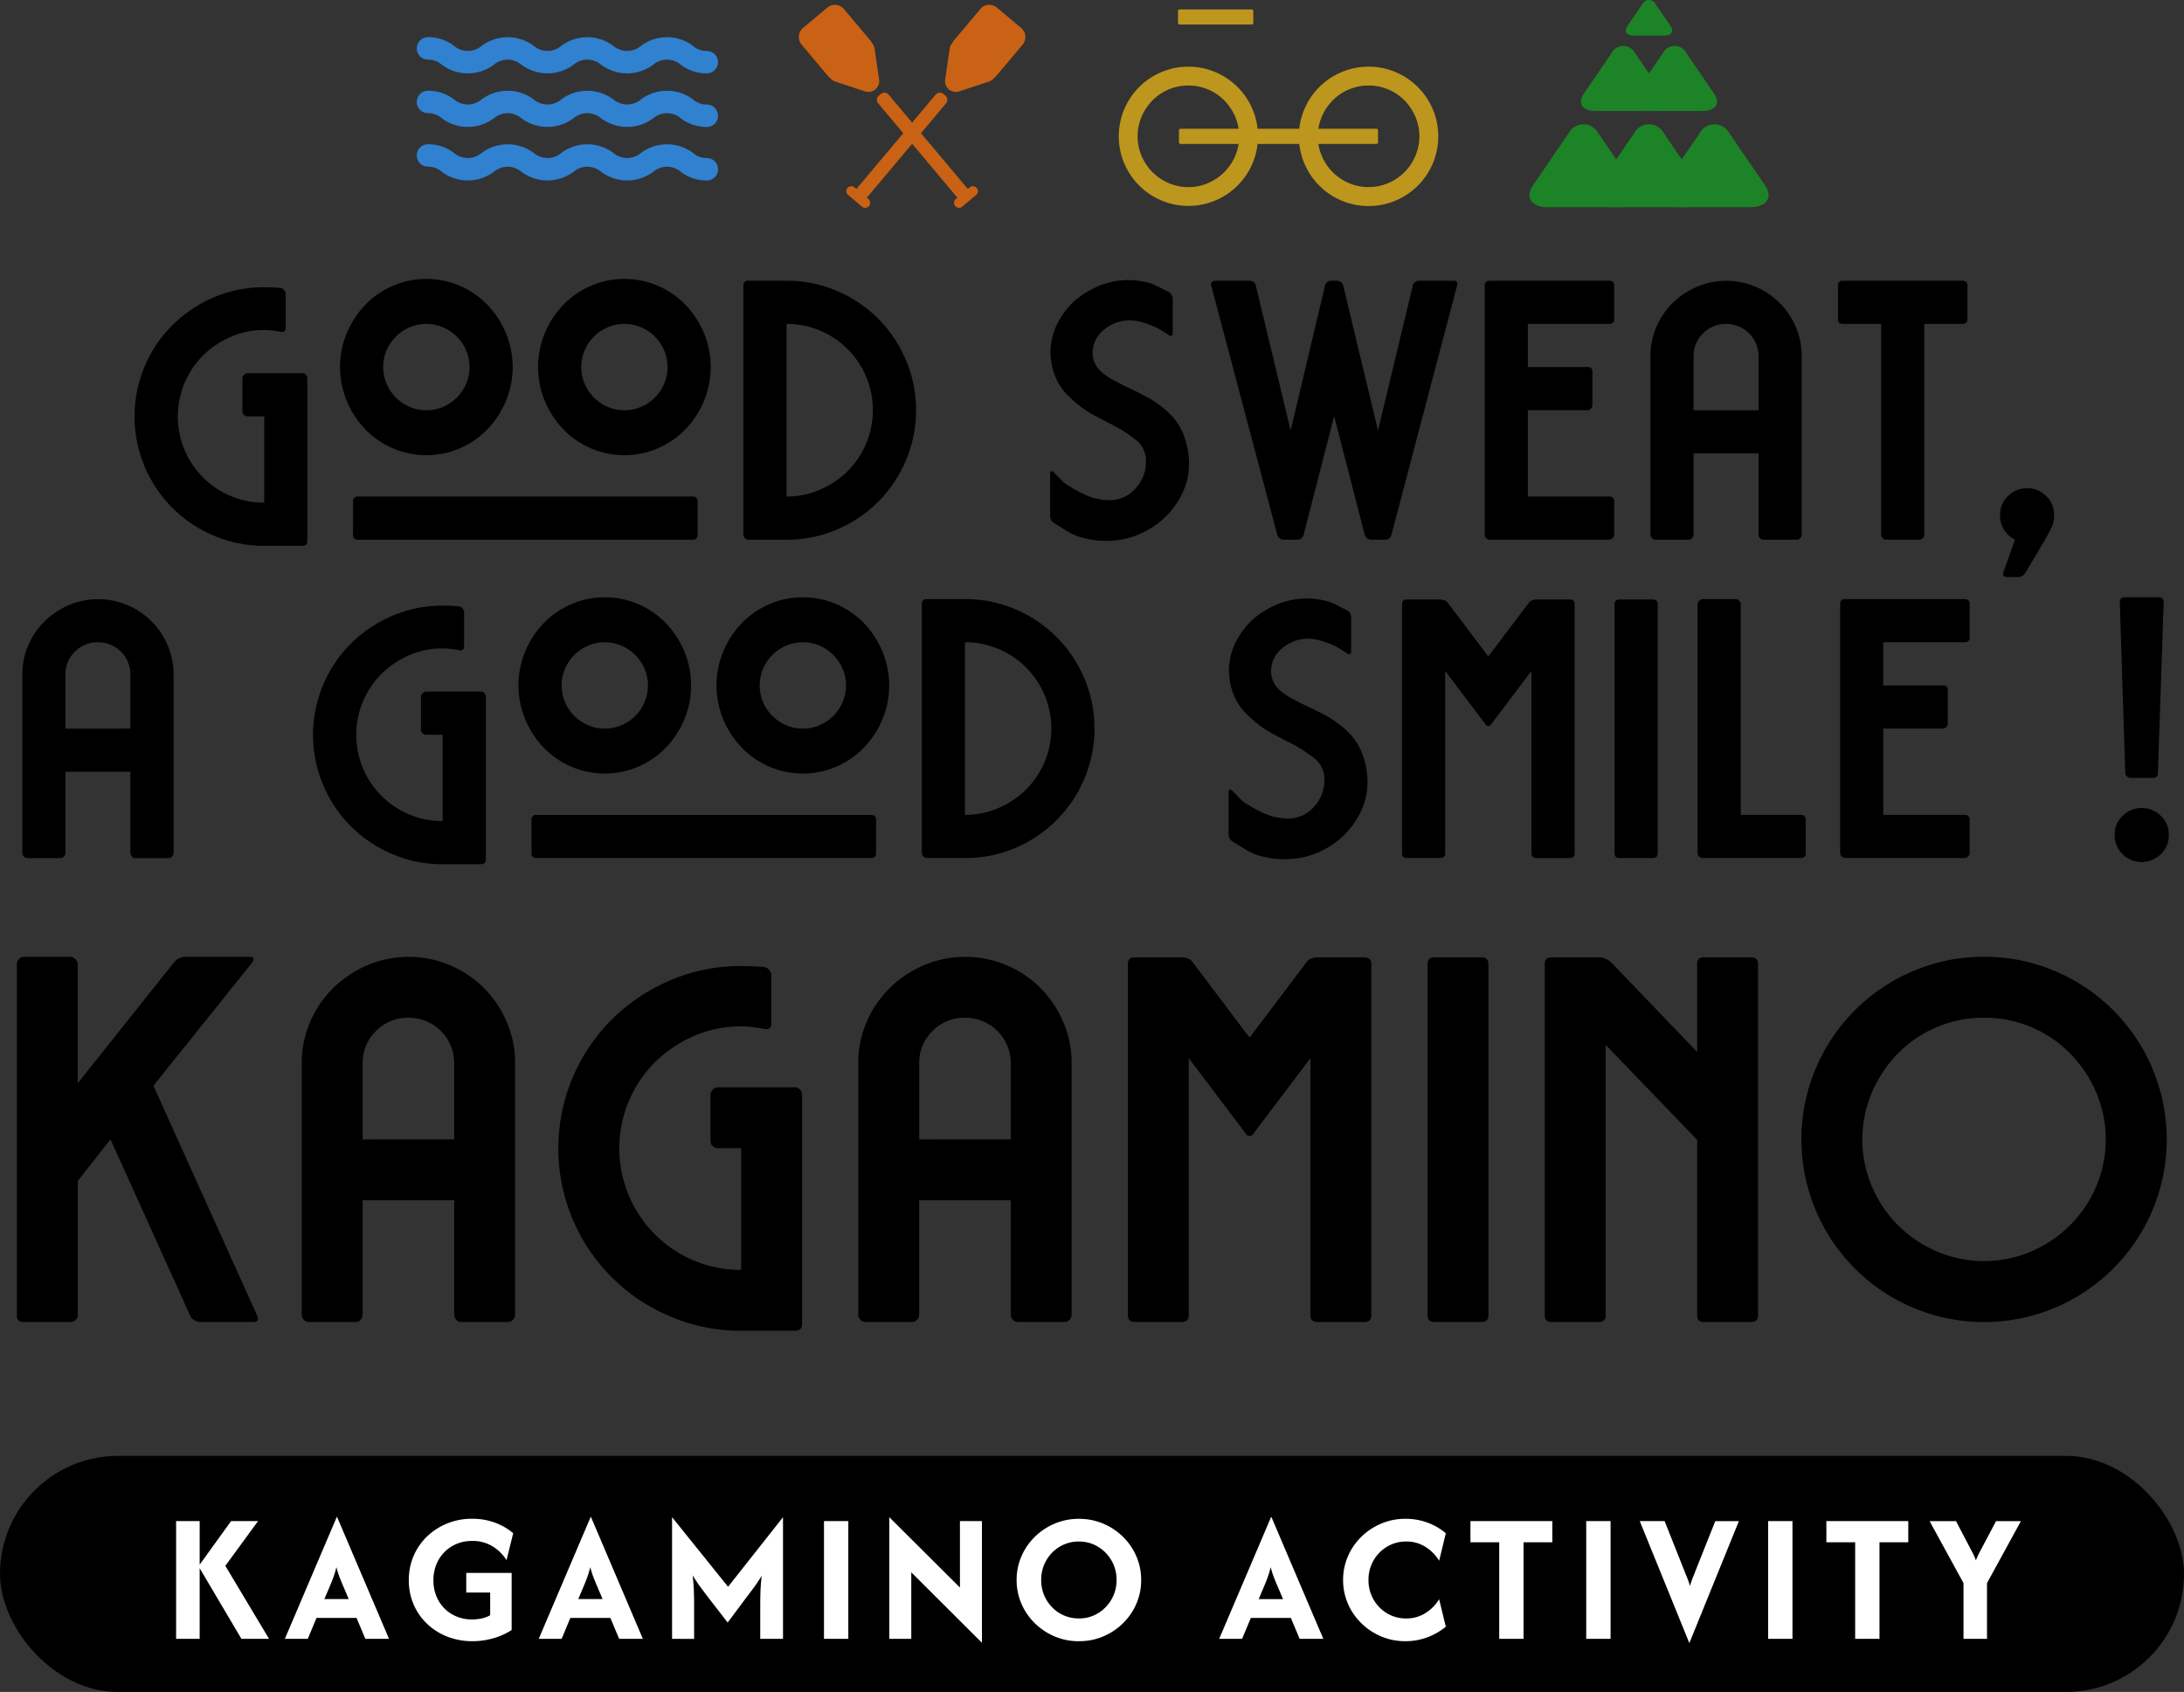 <svg xmlns="http://www.w3.org/2000/svg" width="222" height="172" viewBox="0 0 222 172">
  <rect x="0" y="0" width="222" height="172" fill="#333333" stroke="none"/>
  <g id="グループ_3644" data-name="グループ 3644" transform="translate(-546 -31.998)">
    <g id="グループ_3493" data-name="グループ 3493" transform="translate(546 31.998)">
      <g id="グループ_137" data-name="グループ 137" transform="translate(1.708 0)">
        <g id="グループ_123" data-name="グループ 123" transform="translate(40.656 3.787)">
          <g id="グループ_73" data-name="グループ 73" transform="translate(0.001 10.886)">
            <path id="パス_225" data-name="パス 225" d="M491.781,275.3a4.267,4.267,0,0,1-2.671-.9,2.162,2.162,0,0,0-2.757,0,4.419,4.419,0,0,1-5.341,0,2.162,2.162,0,0,0-2.757,0,4.419,4.419,0,0,1-5.341,0,2.161,2.161,0,0,0-2.756,0,4.418,4.418,0,0,1-5.341,0,2.043,2.043,0,0,0-1.377-.5,1.139,1.139,0,0,1,0-2.279,4.265,4.265,0,0,1,2.671.9,2.161,2.161,0,0,0,2.756,0,4.418,4.418,0,0,1,5.341,0,2.161,2.161,0,0,0,2.756,0,4.42,4.42,0,0,1,5.342,0,2.161,2.161,0,0,0,2.756,0,4.42,4.42,0,0,1,5.341,0,2.042,2.042,0,0,0,1.379.5,1.139,1.139,0,0,1,0,2.279Z" transform="translate(-462.299 -271.627)" fill="#3081d0"/>
          </g>
          <g id="グループ_74" data-name="グループ 74" transform="translate(0 5.444)">
            <path id="パス_226" data-name="パス 226" d="M491.78,236.361a4.268,4.268,0,0,1-2.671-.9,2.163,2.163,0,0,0-2.757,0,4.42,4.42,0,0,1-5.341,0,2.163,2.163,0,0,0-2.757,0,4.42,4.42,0,0,1-5.341,0,2.162,2.162,0,0,0-2.756,0,4.419,4.419,0,0,1-5.341,0,2.043,2.043,0,0,0-1.377-.5,1.139,1.139,0,0,1,0-2.279,4.266,4.266,0,0,1,2.67.9,2.162,2.162,0,0,0,2.756,0,4.419,4.419,0,0,1,5.341,0,2.162,2.162,0,0,0,2.756,0,4.42,4.42,0,0,1,5.342,0,2.163,2.163,0,0,0,2.756,0,4.42,4.42,0,0,1,5.341,0,2.042,2.042,0,0,0,1.379.5,1.139,1.139,0,0,1,0,2.279Z" transform="translate(-462.298 -232.688)" fill="#3081d0"/>
          </g>
          <g id="グループ_75" data-name="グループ 75" transform="translate(0 0)">
            <path id="パス_227" data-name="パス 227" d="M491.78,197.419a4.268,4.268,0,0,1-2.671-.9,2.163,2.163,0,0,0-2.757,0,4.42,4.42,0,0,1-5.341,0,2.163,2.163,0,0,0-2.757,0,4.42,4.42,0,0,1-5.341,0,2.162,2.162,0,0,0-2.756,0,4.419,4.419,0,0,1-5.341,0,2.043,2.043,0,0,0-1.377-.5,1.139,1.139,0,0,1,0-2.279,4.265,4.265,0,0,1,2.67.9,2.162,2.162,0,0,0,2.756,0,4.419,4.419,0,0,1,5.341,0,2.162,2.162,0,0,0,2.756,0,4.42,4.42,0,0,1,5.342,0,2.163,2.163,0,0,0,2.756,0,4.42,4.42,0,0,1,5.341,0,2.043,2.043,0,0,0,1.379.5,1.139,1.139,0,1,1,0,2.279Z" transform="translate(-462.298 -193.746)" fill="#3081d0"/>
          </g>
        </g>
        <g id="グループ_124" data-name="グループ 124" transform="translate(112.012 0.957)">
          <g id="グループ_84" data-name="グループ 84" transform="translate(0 5.823)">
            <path id="パス_236" data-name="パス 236" d="M724.039,901.377a6.88,6.88,0,0,1,2.756.557,7.077,7.077,0,1,1-5.512,0,6.875,6.875,0,0,1,2.756-.557Zm0,1.915a5.1,5.1,0,0,0-3.646,1.507,5.405,5.405,0,0,0-1.106,1.648,5.094,5.094,0,0,0,0,4.015,5.229,5.229,0,0,0,1.106,1.639,5.3,5.3,0,0,0,1.639,1.107,5.1,5.1,0,0,0,4.014,0,5.214,5.214,0,0,0,2.745-2.745,5.1,5.1,0,0,0,0-4.015,5.456,5.456,0,0,0-1.108-1.648,5.1,5.1,0,0,0-3.644-1.507Z" transform="translate(-716.961 -901.377)" fill="#bc961d"/>
          </g>
          <g id="グループ_85" data-name="グループ 85" transform="translate(18.307 5.823)">
            <path id="パス_237" data-name="パス 237" d="M755.275,901.377a6.879,6.879,0,0,1,2.756.555,7.085,7.085,0,1,1-5.513,0A6.874,6.874,0,0,1,755.275,901.377Zm0,1.915a5.1,5.1,0,0,0-3.645,1.507,5.42,5.42,0,0,0-1.106,1.648,5.1,5.1,0,0,0,0,4.015,5.2,5.2,0,0,0,2.745,2.745,5.1,5.1,0,0,0,4.013,0,5.215,5.215,0,0,0,2.745-2.745,5.094,5.094,0,0,0,0-4.015,5.459,5.459,0,0,0-1.106-1.648A5.1,5.1,0,0,0,755.275,903.292Z" transform="translate(-748.188 -901.377)" fill="#bc961d"/>
          </g>
          <g id="グループ_86" data-name="グループ 86" transform="translate(6.118 12.131)">
            <path id="パス_238" data-name="パス 238" d="M727.564,912.137h19.9c.109,0,.169.059.169.182V913.5c0,.121-.057.182-.169.182h-19.9c-.112,0-.169-.06-.169-.182v-1.177C727.4,912.2,727.451,912.137,727.564,912.137Z" transform="translate(-727.395 -912.137)" fill="#bc961d"/>
          </g>
          <g id="グループ_87" data-name="グループ 87" transform="translate(6.019)">
            <path id="パス_239" data-name="パス 239" d="M727.4,891.445h7.318c.109,0,.169.06.169.182V892.8c0,.121-.057.182-.169.182H727.4c-.112,0-.169-.059-.169-.182v-1.177C727.229,891.505,727.284,891.445,727.4,891.445Z" transform="translate(-727.228 -891.445)" fill="#bc961d"/>
          </g>
        </g>
        <g id="グループ_125" data-name="グループ 125" transform="translate(153.757 0.001)">
          <g id="グループ_115" data-name="グループ 115" transform="translate(0 12.63)">
            <path id="パス_258" data-name="パス 258" d="M1000.094,1661.042c-1.665,0-2.346-1-1.513-2.216l3.622-5.3a1.711,1.711,0,0,1,3.028,0l3.623,5.3c.83,1.219.151,2.216-1.514,2.216Z" transform="translate(-998.225 -1652.608)" fill="#1d8327"/>
            <path id="パス_259" data-name="パス 259" d="M1125.506,1661.042c-1.665,0-2.347-1-1.514-2.216l3.623-5.3a1.711,1.711,0,0,1,3.028,0l3.623,5.3c.83,1.219.151,2.216-1.514,2.216Z" transform="translate(-1116.977 -1652.607)" fill="#1d8327"/>
            <path id="パス_260" data-name="パス 260" d="M1250.919,1661.042c-1.665,0-2.346-1-1.514-2.216l3.623-5.3a1.711,1.711,0,0,1,3.028,0l3.623,5.3c.83,1.219.151,2.216-1.513,2.216Z" transform="translate(-1235.73 -1652.607)" fill="#1d8327"/>
          </g>
          <g id="グループ_116" data-name="グループ 116" transform="translate(5.235 4.668)">
            <path id="パス_261" data-name="パス 261" d="M1098.27,1509.284c-1.306,0-1.84-.782-1.187-1.738l2.841-4.158a1.341,1.341,0,0,1,2.374,0l2.841,4.159c.652.957.119,1.737-1.187,1.737Z" transform="translate(-1096.804 -1502.671)" fill="#1d8327"/>
            <path id="パス_262" data-name="パス 262" d="M1196.6,1509.284c-1.306,0-1.84-.782-1.187-1.738l2.841-4.158a1.341,1.341,0,0,1,2.374,0l2.841,4.159c.653.957.119,1.737-1.187,1.737Z" transform="translate(-1189.915 -1502.671)" fill="#1d8327"/>
          </g>
          <path id="パス_263" data-name="パス 263" d="M1183.508,1418.374c-.714,0-1.006-.428-.649-.95l1.554-2.274a.733.733,0,0,1,1.3,0l1.554,2.274c.357.523.064.95-.649.95Z" transform="translate(-1172.911 -1414.757)" fill="#1d8327"/>
        </g>
        <g id="グループ_121" data-name="グループ 121" transform="translate(0 28.357)">
          <g id="グループ_121-2" data-name="グループ 121" transform="translate(0 68.911)">
            <path id="パス_271" data-name="パス 271" d="M158.439,2131.609h-5.354a1.217,1.217,0,0,1-.624-.182.911.911,0,0,1-.416-.441l-8.111-17.937-3.328,4.213v13.674a.614.614,0,0,1-.234.467.736.736,0,0,1-.493.209h-4.787a.6.6,0,0,1-.675-.676v-35.719a.733.733,0,0,1,.208-.494.615.615,0,0,1,.468-.234h4.784a.813.813,0,0,1,.728.728v12.115l9.775-12.271a1.478,1.478,0,0,1,1.2-.574h6.5q.624,0,.26.574L148.3,2107.589l10.554,23.4Q159.115,2131.608,158.439,2131.609Z" transform="translate(-134.41 -2094.485)"/>
            <path id="パス_272" data-name="パス 272" d="M196.851,2131.608h-4.784a.666.666,0,0,1-.52-.234.734.734,0,0,1-.208-.494V2105.3a10.473,10.473,0,0,1,.857-4.213,10.79,10.79,0,0,1,2.34-3.432,11.322,11.322,0,0,1,3.458-2.314,10.811,10.811,0,0,1,14.171,5.745,10.463,10.463,0,0,1,.857,4.213v25.579a.735.735,0,0,1-.207.494.666.666,0,0,1-.52.234h-4.784a.614.614,0,0,1-.468-.234.736.736,0,0,1-.208-.494v-11.647h-9.307v11.647a.739.739,0,0,1-.208.494.616.616,0,0,1-.47.235Zm9.983-18.562V2105.3a4.614,4.614,0,0,0-4.626-4.625,4.519,4.519,0,0,0-3.328,1.351,4.459,4.459,0,0,0-1.352,3.275v7.748Z" transform="translate(-162.372 -2094.483)"/>
            <path id="パス_273" data-name="パス 273" d="M263.576,2096.427a.816.816,0,0,1,.468.312.837.837,0,0,1,.208.52v4.888c0,.447-.227.638-.675.574q-.574-.1-1.17-.182a9.518,9.518,0,0,0-1.222-.078,11.829,11.829,0,0,0-4.835.989,13.05,13.05,0,0,0-3.925,2.651,12.371,12.371,0,0,0,3.925,20.147,12.076,12.076,0,0,0,4.835.963v-12.375h-2.392a.733.733,0,0,1-.493-.208.613.613,0,0,1-.234-.468v-4.783a.812.812,0,0,1,.728-.729h7.851a.669.669,0,0,1,.52.234.737.737,0,0,1,.208.494v23.345c0,.447-.243.676-.728.676h-5.459a18.093,18.093,0,0,1-7.227-1.457,18.516,18.516,0,0,1-5.9-30.206,18.981,18.981,0,0,1,5.9-3.952,18.081,18.081,0,0,1,7.227-1.457q.574,0,1.2.026T263.576,2096.427Z" transform="translate(-187.554 -2095.386)"/>
            <path id="パス_274" data-name="パス 274" d="M308.013,2131.608H303.23a.666.666,0,0,1-.52-.234.734.734,0,0,1-.208-.494V2105.3a10.47,10.47,0,0,1,.857-4.213,10.78,10.78,0,0,1,2.34-3.432,11.32,11.32,0,0,1,3.458-2.314,10.811,10.811,0,0,1,14.171,5.745,10.464,10.464,0,0,1,.857,4.213v25.579a.735.735,0,0,1-.207.494.667.667,0,0,1-.52.234h-4.783a.615.615,0,0,1-.468-.234.733.733,0,0,1-.208-.494v-11.647h-9.31v11.647a.736.736,0,0,1-.208.494.614.614,0,0,1-.468.234ZM318,2113.046V2105.3a4.614,4.614,0,0,0-4.626-4.625,4.521,4.521,0,0,0-3.328,1.351,4.459,4.459,0,0,0-1.352,3.275v7.748Z" transform="translate(-216.966 -2094.483)"/>
            <path id="パス_275" data-name="パス 275" d="M361.808,2094.587a1.827,1.827,0,0,1,.65.128.953.953,0,0,1,.493.389l5.771,7.644,5.772-7.644a.942.942,0,0,1,.494-.389,1.819,1.819,0,0,1,.649-.127h4.733c.484,0,.728.227.728.677v35.719q0,.675-.728.676h-4.731q-.728,0-.728-.676v-26.152l-5.771,7.642a.462.462,0,0,1-.83,0l-5.772-7.642v26.152q0,.675-.728.676h-4.732c-.486,0-.728-.226-.728-.676v-35.719c0-.447.241-.677.728-.677Z" transform="translate(-243.412 -2094.534)"/>
            <path id="パス_276" data-name="パス 276" d="M416.219,2130.977v-35.719c0-.45.241-.677.728-.677h4.731c.484,0,.728.227.728.677v35.719q0,.676-.728.676h-4.731C416.462,2131.656,416.219,2131.431,416.219,2130.977Z" transform="translate(-272.816 -2094.532)"/>
            <path id="パス_277" data-name="パス 277" d="M440.341,2094.578h4.783a1.867,1.867,0,0,1,1.2.468l8.787,9.152v-8.943a.6.6,0,0,1,.677-.677h4.783c.484,0,.728.227.728.676v35.719q0,.676-.728.676h-4.783a.6.6,0,0,1-.677-.676v-17.835l-9.307-9.67v27.505a.6.6,0,0,1-.675.676h-4.783q-.728,0-.728-.676v-35.719Q439.614,2094.58,440.341,2094.578Z" transform="translate(-284.305 -2094.526)"/>
            <path id="パス_278" data-name="パス 278" d="M509.461,2094.485a18.083,18.083,0,0,1,7.226,1.457,18.568,18.568,0,1,1-14.454,0,18.08,18.08,0,0,1,7.228-1.457Zm0,6.188a12.228,12.228,0,0,0-8.735,3.613,12.961,12.961,0,0,0-2.652,3.952,12.2,12.2,0,0,0,0,9.619,12.456,12.456,0,0,0,6.575,6.574,12.2,12.2,0,0,0,9.619,0,12.462,12.462,0,0,0,6.575-6.574,12.2,12.2,0,0,0,0-9.619,13,13,0,0,0-2.652-3.951,12.227,12.227,0,0,0-8.734-3.613Z" transform="translate(-309.49 -2094.484)"/>
          </g>
          <g id="グループ_122" data-name="グループ 122" transform="translate(0.561 0)">
            <path id="パス_279" data-name="パス 279" d="M172.826,1960.8a.574.574,0,0,1,.332.222.592.592,0,0,1,.147.368v3.466q0,.479-.479.406-.406-.073-.83-.128a6.651,6.651,0,0,0-.866-.056,8.391,8.391,0,0,0-3.428.7,9.267,9.267,0,0,0-2.784,1.88,8.769,8.769,0,0,0,2.784,14.284,8.577,8.577,0,0,0,3.428.683v-8.778h-1.7a.52.52,0,0,1-.351-.146.438.438,0,0,1-.165-.332v-3.392a.574.574,0,0,1,.516-.516H175a.474.474,0,0,1,.368.167.521.521,0,0,1,.147.35v16.553q0,.479-.516.479h-3.872a12.814,12.814,0,0,1-5.124-1.032,13.132,13.132,0,0,1-4.185-21.42,13.432,13.432,0,0,1,4.185-2.8,12.814,12.814,0,0,1,5.124-1.033q.406,0,.848.019T172.826,1960.8Z" transform="translate(-146.54 -1959.883)"/>
            <path id="パス_280" data-name="パス 280" d="M207.755,1959.064a8.424,8.424,0,0,1,3.41.7,8.669,8.669,0,0,1,2.784,1.915,9.329,9.329,0,0,1,1.88,2.857,9.014,9.014,0,0,1,0,6.969,9.333,9.333,0,0,1-1.88,2.857,8.634,8.634,0,0,1-12.388,0,9.312,9.312,0,0,1-1.88-2.857,9.012,9.012,0,0,1,0-6.968,9.3,9.3,0,0,1,1.88-2.857,8.665,8.665,0,0,1,2.784-1.915,8.427,8.427,0,0,1,3.411-.7Zm27.064,26.508h-34a.456.456,0,0,1-.516-.516V1981.7a.456.456,0,0,1,.516-.517h33.991a.456.456,0,0,1,.516.516v3.355a.456.456,0,0,1-.516.516Zm-27.064-13.161a4.2,4.2,0,0,0,1.714-.35,4.467,4.467,0,0,0,2.322-2.323,4.371,4.371,0,0,0,0-3.429,4.463,4.463,0,0,0-2.322-2.323,4.373,4.373,0,0,0-3.429,0,4.467,4.467,0,0,0-2.323,2.323,4.372,4.372,0,0,0,0,3.429,4.471,4.471,0,0,0,2.323,2.323A4.2,4.2,0,0,0,207.755,1972.41Z" transform="translate(-166.685 -1959.064)"/>
            <path id="パス_281" data-name="パス 281" d="M247.313,1959.064a8.433,8.433,0,0,1,3.41.7,8.675,8.675,0,0,1,2.784,1.915,9.326,9.326,0,0,1,1.88,2.857,9.012,9.012,0,0,1,0,6.968,9.329,9.329,0,0,1-1.88,2.857,8.634,8.634,0,0,1-12.388,0,9.3,9.3,0,0,1-1.88-2.857,9.013,9.013,0,0,1,0-6.969,9.3,9.3,0,0,1,1.88-2.857,8.664,8.664,0,0,1,2.784-1.915,8.431,8.431,0,0,1,3.41-.7Zm0,13.347a4.209,4.209,0,0,0,1.715-.35,4.469,4.469,0,0,0,2.322-2.323,4.371,4.371,0,0,0,0-3.429,4.464,4.464,0,0,0-2.322-2.323,4.372,4.372,0,0,0-3.429,0,4.463,4.463,0,0,0-2.322,2.323,4.367,4.367,0,0,0,0,3.429,4.469,4.469,0,0,0,2.322,2.323,4.2,4.2,0,0,0,1.714.35Z" transform="translate(-186.113 -1959.064)"/>
            <path id="パス_282" data-name="パス 282" d="M283.924,1959.417a12.819,12.819,0,0,1,5.125,1.033,13.168,13.168,0,0,1,0,24.259,12.823,12.823,0,0,1-5.125,1.032h-3.871a.471.471,0,0,1-.368-.166.518.518,0,0,1-.147-.35v-25.292a.456.456,0,0,1,.516-.516Zm0,21.936a8.423,8.423,0,0,0,3.411-.7,9.181,9.181,0,0,0,2.8-1.881,8.772,8.772,0,0,0-2.8-14.286,8.63,8.63,0,0,0-3.41-.682Z" transform="translate(-206.245 -1959.234)"/>
            <path id="パス_283" data-name="パス 283" d="M343.672,1985.351a5.5,5.5,0,0,1-1.2-.59l-1.2-.737a.84.84,0,0,1-.443-.774v-4.277q0-.442.369-.146.295.295.682.7a3.362,3.362,0,0,0,.574.516q.516.333,1.18.7a7.89,7.89,0,0,0,1.512.664c.27.073.546.136.83.184a4.763,4.763,0,0,0,.83.073,3.477,3.477,0,0,0,2.691-1.18,3.939,3.939,0,0,0,1.069-2.729,2.649,2.649,0,0,0-.884-2.1,14.527,14.527,0,0,0-3.06-1.915l-1.18-.627q-.552-.294-1-.59a10.374,10.374,0,0,1-.866-.646q-.424-.349-.83-.756a5.489,5.489,0,0,1-1.364-1.954,6.83,6.83,0,0,1-.516-2.691,6.517,6.517,0,0,1,.737-2.839,7.967,7.967,0,0,1,1.769-2.286,9.355,9.355,0,0,1,2.507-1.511,8.244,8.244,0,0,1,2.987-.553,8.58,8.58,0,0,1,2.175.333,9.743,9.743,0,0,1,.977.442l.867.442a.575.575,0,0,1,.295.313,1.038,1.038,0,0,1,.109.424v3.428c0,.3-.135.369-.406.222a10.931,10.931,0,0,0-1.085-.682,8.272,8.272,0,0,0-1.566-.608,4.293,4.293,0,0,0-1.365-.222,4.138,4.138,0,0,0-2.655,1.033,3.01,3.01,0,0,0-1.069,2.25,2.568,2.568,0,0,0,.885,1.954,6.086,6.086,0,0,0,1.18.811q.737.406,1.732.884.7.332,1.272.628t1.014.553q.442.3.884.627a7.982,7.982,0,0,1,.848.737,6.152,6.152,0,0,1,1.4,2.065,8.6,8.6,0,0,1,.59,2.987,7.138,7.138,0,0,1-.664,3.023,8.569,8.569,0,0,1-1.806,2.506,8.86,8.86,0,0,1-2.691,1.734,8.285,8.285,0,0,1-3.132.627,8.988,8.988,0,0,1-3-.45Z" transform="translate(-236.352 -1959.176)"/>
            <path id="パス_284" data-name="パス 284" d="M393.7,1959.573a.634.634,0,0,1,.406-.148h3.5q.516,0,.369.479l-6.673,25.328a.616.616,0,0,1-.627.516H389.2a.588.588,0,0,1-.369-.147.775.775,0,0,1-.255-.368l-3.1-12.056-3.1,12.056a.582.582,0,0,1-.221.369.634.634,0,0,1-.405.147h-1.438a.587.587,0,0,1-.368-.147.77.77,0,0,1-.255-.368l-6.712-25.328a.3.3,0,0,1,.056-.332.4.4,0,0,1,.313-.147h3.539a.609.609,0,0,1,.627.479l3.539,14.745,3.5-14.745a.608.608,0,0,1,.627-.479h.59a.639.639,0,0,1,.405.147.575.575,0,0,1,.221.332l3.539,14.745,3.539-14.745a.568.568,0,0,1,.217-.333Z" transform="translate(-252.13 -1959.241)"/>
            <path id="パス_285" data-name="パス 285" d="M428.148,1959.426h12.128q.516,0,.516.479v3.391a.457.457,0,0,1-.516.517h-8.26v4.386H438.1a.424.424,0,0,1,.479.479v3.392a.523.523,0,0,1-.147.351.437.437,0,0,1-.332.166h-6.083v8.774h8.259q.516,0,.516.479v3.391a.523.523,0,0,1-.147.35.471.471,0,0,1-.369.166H428.147a.474.474,0,0,1-.369-.166.519.519,0,0,1-.146-.35V1959.9Q427.631,1959.427,428.148,1959.426Z" transform="translate(-278.983 -1959.242)"/>
            <path id="パス_286" data-name="パス 286" d="M464.644,1985.751h-3.391a.469.469,0,0,1-.368-.166.519.519,0,0,1-.148-.35V1967.1a7.419,7.419,0,0,1,.608-2.987,7.634,7.634,0,0,1,1.66-2.433,8.02,8.02,0,0,1,2.452-1.641,7.666,7.666,0,0,1,10.047,4.074,7.419,7.419,0,0,1,.608,2.987v18.139a.518.518,0,0,1-.147.35.469.469,0,0,1-.368.166H472.2a.433.433,0,0,1-.332-.166.522.522,0,0,1-.148-.35v-8.258h-6.6v8.259a.518.518,0,0,1-.147.35.437.437,0,0,1-.332.167Zm7.078-13.161V1967.1a3.273,3.273,0,0,0-3.281-3.282,3.2,3.2,0,0,0-2.362.958,3.161,3.161,0,0,0-.957,2.322v5.493Z" transform="translate(-295.24 -1959.243)"/>
            <path id="パス_287" data-name="パス 287" d="M498.666,1959.419h12.167q.516,0,.516.479v3.391a.456.456,0,0,1-.516.516h-3.871v21.42a.522.522,0,0,1-.146.35.474.474,0,0,1-.368.166h-3.392a.436.436,0,0,1-.332-.166.521.521,0,0,1-.146-.35v-21.42h-3.91q-.479,0-.479-.516V1959.9a.424.424,0,0,1,.479-.479Z" transform="translate(-313.63 -1959.235)"/>
            <path id="パス_288" data-name="パス 288" d="M530.575,2003.633a2.6,2.6,0,0,1,.83-1.991,2.706,2.706,0,0,1,1.9-.774,2.744,2.744,0,0,1,1.935.774,2.6,2.6,0,0,1,.83,1.991,2.907,2.907,0,0,1-.313,1.346q-.314.608-.72,1.309l-1.881,3.169a.839.839,0,0,1-.774.442h-1.143a.34.34,0,0,1-.313-.146.347.347,0,0,1-.018-.332l1.18-3.319a2.758,2.758,0,0,1-1.089-.977,2.655,2.655,0,0,1-.424-1.493Z" transform="translate(-329.539 -1979.595)"/>
            <path id="パス_289" data-name="パス 289" d="M139.425,2049.353h-3.392a.472.472,0,0,1-.368-.166.521.521,0,0,1-.147-.351V2030.7a7.428,7.428,0,0,1,.608-2.987,7.639,7.639,0,0,1,1.66-2.433,8.02,8.02,0,0,1,2.452-1.639,7.666,7.666,0,0,1,10.047,4.074,7.421,7.421,0,0,1,.608,2.987v18.139a.523.523,0,0,1-.146.351.473.473,0,0,1-.369.167h-3.393a.435.435,0,0,1-.332-.166.522.522,0,0,1-.147-.351v-8.258h-6.6v8.258a.524.524,0,0,1-.147.351A.436.436,0,0,1,139.425,2049.353Zm7.078-13.161V2030.7a3.271,3.271,0,0,0-3.282-3.281,3.205,3.205,0,0,0-2.362.958,3.164,3.164,0,0,0-.957,2.323v5.493Z" transform="translate(-135.517 -1990.481)"/>
            <path id="パス_290" data-name="パス 290" d="M208.475,2024.4a.576.576,0,0,1,.332.221.6.6,0,0,1,.147.369v3.465c0,.319-.16.455-.479.406q-.406-.073-.83-.128a6.716,6.716,0,0,0-.866-.055,8.391,8.391,0,0,0-3.429.7,9.264,9.264,0,0,0-2.784,1.88,8.771,8.771,0,0,0,2.782,14.285,8.567,8.567,0,0,0,3.429.683v-8.775h-1.694a.52.52,0,0,1-.35-.147.437.437,0,0,1-.166-.332v-3.392a.575.575,0,0,1,.516-.516h5.567a.474.474,0,0,1,.369.166.526.526,0,0,1,.146.35v16.554q0,.478-.516.479h-3.871a12.82,12.82,0,0,1-5.124-1.031,13.134,13.134,0,0,1-4.185-21.421,13.453,13.453,0,0,1,4.185-2.8,12.822,12.822,0,0,1,5.124-1.031q.405,0,.848.018T208.475,2024.4Z" transform="translate(-164.048 -1991.116)"/>
            <path id="パス_291" data-name="パス 291" d="M243.4,2022.661a8.438,8.438,0,0,1,3.411.7,8.672,8.672,0,0,1,2.784,1.915,9.322,9.322,0,0,1,1.88,2.857,9.018,9.018,0,0,1,0,6.968,9.325,9.325,0,0,1-1.88,2.858,8.634,8.634,0,0,1-12.388,0,9.3,9.3,0,0,1-1.88-2.858,9.012,9.012,0,0,1,0-6.968,9.292,9.292,0,0,1,1.88-2.856,8.664,8.664,0,0,1,2.783-1.915,8.438,8.438,0,0,1,3.411-.7Zm27.065,26.508h-34a.456.456,0,0,1-.516-.517V2045.3a.456.456,0,0,1,.516-.516h33.993a.456.456,0,0,1,.516.516v3.354a.456.456,0,0,1-.516.517ZM243.4,2036.008a4.2,4.2,0,0,0,1.714-.35,4.468,4.468,0,0,0,2.323-2.322,4.373,4.373,0,0,0,0-3.429,4.468,4.468,0,0,0-2.323-2.322,4.373,4.373,0,0,0-3.429,0,4.469,4.469,0,0,0-2.322,2.322,4.374,4.374,0,0,0,0,3.429,4.469,4.469,0,0,0,2.322,2.322,4.194,4.194,0,0,0,1.715.349Z" transform="translate(-184.193 -1990.298)"/>
            <path id="パス_292" data-name="パス 292" d="M282.957,2022.661a8.438,8.438,0,0,1,3.411.7,8.67,8.67,0,0,1,2.784,1.915,9.316,9.316,0,0,1,1.88,2.857,9.018,9.018,0,0,1,0,6.968,9.327,9.327,0,0,1-1.88,2.858,8.634,8.634,0,0,1-12.388,0,9.3,9.3,0,0,1-1.88-2.858,9.013,9.013,0,0,1,0-6.969,9.3,9.3,0,0,1,1.881-2.856,8.665,8.665,0,0,1,2.784-1.915A8.43,8.43,0,0,1,282.957,2022.661Zm0,13.347a4.2,4.2,0,0,0,1.715-.35,4.468,4.468,0,0,0,2.323-2.322,4.373,4.373,0,0,0,0-3.429,4.469,4.469,0,0,0-2.323-2.322,4.372,4.372,0,0,0-3.428,0,4.469,4.469,0,0,0-2.323,2.322,4.374,4.374,0,0,0,0,3.429,4.468,4.468,0,0,0,2.323,2.322,4.189,4.189,0,0,0,1.714.349Z" transform="translate(-203.619 -1990.298)"/>
            <path id="パス_293" data-name="パス 293" d="M319.568,2023.015a12.81,12.81,0,0,1,5.124,1.033,13.168,13.168,0,0,1,0,24.259,12.816,12.816,0,0,1-5.124,1.031H315.7a.473.473,0,0,1-.369-.166.52.52,0,0,1-.147-.35v-25.291a.457.457,0,0,1,.516-.516Zm0,21.937a8.423,8.423,0,0,0,3.411-.7,9.186,9.186,0,0,0,2.8-1.88,8.772,8.772,0,0,0-2.8-14.286,8.643,8.643,0,0,0-3.41-.682Z" transform="translate(-223.75 -1990.468)"/>
            <path id="パス_294" data-name="パス 294" d="M379.318,2048.948a5.526,5.526,0,0,1-1.2-.591l-1.2-.736a.84.84,0,0,1-.442-.774v-4.276q0-.442.369-.147.295.3.682.7a3.379,3.379,0,0,0,.574.516q.516.332,1.18.7a7.932,7.932,0,0,0,1.512.664c.27.073.546.135.83.184a4.775,4.775,0,0,0,.83.073,3.476,3.476,0,0,0,2.691-1.179,3.942,3.942,0,0,0,1.069-2.728,2.649,2.649,0,0,0-.885-2.1,14.542,14.542,0,0,0-3.059-1.915q-.627-.331-1.18-.626t-1-.59a10.452,10.452,0,0,1-.866-.645q-.424-.349-.83-.756a5.48,5.48,0,0,1-1.365-1.954,6.822,6.822,0,0,1-.516-2.691,6.507,6.507,0,0,1,.737-2.839,7.951,7.951,0,0,1,1.77-2.286,9.351,9.351,0,0,1,2.507-1.511,8.243,8.243,0,0,1,2.987-.553,8.607,8.607,0,0,1,2.175.332,10.008,10.008,0,0,1,.976.44l.866.443a.575.575,0,0,1,.295.313,1.042,1.042,0,0,1,.109.424v3.428q0,.442-.405.221a11.028,11.028,0,0,0-1.085-.682,8.221,8.221,0,0,0-1.566-.609,4.279,4.279,0,0,0-1.365-.221,4.137,4.137,0,0,0-2.654,1.032,3.01,3.01,0,0,0-1.069,2.25,2.567,2.567,0,0,0,.885,1.954,6.076,6.076,0,0,0,1.18.811q.736.406,1.732.884.7.332,1.272.627t1.014.553q.442.3.885.628a8.029,8.029,0,0,1,.848.737,6.146,6.146,0,0,1,1.4,2.065,8.582,8.582,0,0,1,.59,2.987,7.124,7.124,0,0,1-.664,3.023,8.563,8.563,0,0,1-1.806,2.507,8.85,8.85,0,0,1-2.691,1.733,8.278,8.278,0,0,1-3.132.627,8.992,8.992,0,0,1-2.992-.448Z" transform="translate(-253.859 -1990.409)"/>
            <path id="パス_295" data-name="パス 295" d="M414.98,2023.1a1.3,1.3,0,0,1,.461.092.674.674,0,0,1,.35.276l4.092,5.42,4.092-5.42a.674.674,0,0,1,.351-.276,1.29,1.29,0,0,1,.46-.093h3.356q.516,0,.516.479v25.328q0,.48-.516.479h-3.356q-.516,0-.515-.479v-18.544l-4.092,5.42a.328.328,0,0,1-.59,0l-4.092-5.42v18.544q0,.48-.516.479h-3.355q-.517,0-.516-.479v-25.328q0-.478.516-.479Z" transform="translate(-270.867 -1990.514)"/>
            <path id="パス_296" data-name="パス 296" d="M453.565,2048.9v-25.328q0-.479.516-.479h3.355q.516,0,.516.479V2048.9q0,.48-.516.479h-3.355Q453.564,2049.383,453.565,2048.9Z" transform="translate(-291.719 -1990.512)"/>
            <path id="パス_297" data-name="パス 297" d="M470.673,2023.023h3.392a.437.437,0,0,1,.331.167.522.522,0,0,1,.147.35v21.42h6.082a.456.456,0,0,1,.516.516v3.391q0,.48-.516.479h-9.953a.52.52,0,0,1-.35-.147.435.435,0,0,1-.166-.332v-25.328a.575.575,0,0,1,.516-.516Z" transform="translate(-299.867 -1990.476)"/>
            <path id="パス_298" data-name="パス 298" d="M499.149,2023.023h12.128c.344,0,.516.161.516.479v3.392a.456.456,0,0,1-.516.516h-8.26v4.387H509.1a.424.424,0,0,1,.479.479v3.391a.526.526,0,0,1-.146.35.44.44,0,0,1-.332.166h-6.082v8.775h8.259q.516,0,.516.479v3.391a.526.526,0,0,1-.146.35.474.474,0,0,1-.369.166H499.151a.47.47,0,0,1-.369-.166.522.522,0,0,1-.147-.351V2023.5C498.632,2023.184,498.8,2023.023,499.149,2023.023Z" transform="translate(-313.855 -1990.476)"/>
            <path id="パス_299" data-name="パス 299" d="M553.468,2046.8a2.559,2.559,0,0,1,.83-1.954,2.7,2.7,0,0,1,1.9-.774,2.751,2.751,0,0,1,1.936.774,2.56,2.56,0,0,1,.83,1.954,2.6,2.6,0,0,1-.83,1.991,2.749,2.749,0,0,1-1.936.774,2.7,2.7,0,0,1-1.9-.774,2.6,2.6,0,0,1-.829-1.991Zm1-24.149h3.465a.456.456,0,0,1,.516.516l-.59,17.328a.456.456,0,0,1-.516.516h-2.286a.519.519,0,0,1-.35-.146.473.473,0,0,1-.166-.368l-.553-17.328q0-.518.479-.518Z" transform="translate(-340.782 -1990.29)"/>
          </g>
        </g>
        <g id="グループ_3515" data-name="グループ 3515" transform="translate(79.011 0)">
          <g id="グループ_3513" data-name="グループ 3513" transform="translate(0.001 0)">
            <path id="パス_4756" data-name="パス 4756" d="M1.887,24.311a.507.507,0,1,1,0-1.013h.23V10.774a.553.553,0,0,1,.553-.553h.276a.553.553,0,0,1,.553.553V23.3h.23a.507.507,0,0,1,0,1.013ZM1.868,8.974.211,6.29a1.092,1.092,0,0,1-.165-.62A1.2,1.2,0,0,1,0,5.341V1.2A1.2,1.2,0,0,1,1.2,0H4.42a1.2,1.2,0,0,1,1.2,1.2V5.341a1.2,1.2,0,0,1-.046.329,1.092,1.092,0,0,1-.165.62L3.746,8.975a1.1,1.1,0,0,1-1.88,0Z" transform="matrix(0.766, 0.643, -0.643, 0.766, 19.695, 0.001)" fill="#c96214"/>
            <path id="パス_4757" data-name="パス 4757" d="M1.888,0a.507.507,0,1,0,0,1.013h.23V13.537a.553.553,0,0,0,.552.553h.276a.553.553,0,0,0,.552-.553V1.013h.23A.507.507,0,0,0,3.73,0Zm-.02,15.336L.209,18.021a1.092,1.092,0,0,0-.165.62A1.2,1.2,0,0,0,0,18.969v4.144a1.2,1.2,0,0,0,1.2,1.2H4.42a1.2,1.2,0,0,0,1.2-1.2V18.969a1.2,1.2,0,0,0-.046-.329,1.092,1.092,0,0,0-.165-.62l-1.66-2.684a1.1,1.1,0,0,0-1.88,0Z" transform="matrix(-0.766, 0.643, -0.643, -0.766, 19.929, 18.623)" fill="#c96214"/>
          </g>
          <rect id="長方形_3111" data-name="長方形 3111" width="24.256" height="22.341" transform="translate(0 0.001)" fill="none"/>
        </g>
      </g>
      <rect id="長方形_3054" data-name="長方形 3054" width="222" height="135" fill="none"/>
    </g>
    <rect id="長方形_3169" data-name="長方形 3169" width="222" height="24" rx="12" transform="translate(546 179.998)"/>
    <path id="パス_4829" data-name="パス 4829" d="M-139.316-7.023l-4.362-7.38,3.312-4.588h2.74l-3.324,4.548,4.441,7.42Zm-6.638,0V-18.991h2.394V-7.023Zm11.054,0,5.279-12.394h.027l5.281,12.394h-2.407l-.894-2.127h-4.069l-.888,2.127Zm4.016-4.042h2.473l-.518-1.224q-.213-.492-.393-.951a9.64,9.64,0,0,1-.339-1.07,9.662,9.662,0,0,1-.319,1.064q-.173.465-.383.957Zm15.045,4.282a6.914,6.914,0,0,1-2.533-.459,6.28,6.28,0,0,1-2.061-1.3,5.957,5.957,0,0,1-1.376-1.968,6.128,6.128,0,0,1-.492-2.473,6.178,6.178,0,0,1,.492-2.48,6.011,6.011,0,0,1,1.376-1.979,6.442,6.442,0,0,1,2.048-1.316,6.638,6.638,0,0,1,2.52-.472,6.661,6.661,0,0,1,2.287.383,6.051,6.051,0,0,1,1.888,1.09l-.678,2.74a4.333,4.333,0,0,0-1.39-1.392,3.83,3.83,0,0,0-2.106-.565,3.943,3.943,0,0,0-2.022.519,3.76,3.76,0,0,0-1.4,1.423,4.085,4.085,0,0,0-.511,2.048,4.1,4.1,0,0,0,.511,2.068,3.725,3.725,0,0,0,1.4,1.409,3.958,3.958,0,0,0,2.008.511,4.532,4.532,0,0,0,1.01-.107,3.046,3.046,0,0,0,.838-.319V-11.73h-2.433v-1.995h4.614v5.809a7.039,7.039,0,0,1-1.842.83A7.573,7.573,0,0,1-115.839-6.784Zm6.745-.239,5.279-12.394h.027l5.279,12.394h-2.41l-.894-2.127h-4.069l-.885,2.127Zm4.016-4.042h2.473l-.518-1.224q-.213-.492-.393-.951a9.638,9.638,0,0,1-.34-1.07,9.667,9.667,0,0,1-.319,1.064q-.173.465-.383.957Zm9.537,4.042V-19.39l5.692,7.074,5.585-7.074V-7.023h-2.314v-3.431q0-.585.02-1.316t.128-1.676a13.694,13.694,0,0,1-.792,1.2l-.7.931-1.969,2.636-2.034-2.633q-.306-.4-.724-.964t-.8-1.2q.107.971.128,1.7t.02,1.33v3.428Zm15.442,0V-18.991h2.473V-7.023Zm16.054.4-7.181-7.165v6.766H-73.46V-19.39l7.181,7.154v-6.755h2.234Zm9.856-.16a6.231,6.231,0,0,1-2.46-.485,6.467,6.467,0,0,1-2.013-1.337,6.216,6.216,0,0,1-1.363-1.979A5.992,5.992,0,0,1-60.518-13a5.992,5.992,0,0,1,.493-2.42A6.216,6.216,0,0,1-58.662-17.4a6.467,6.467,0,0,1,2.014-1.337,6.231,6.231,0,0,1,2.46-.485,6.248,6.248,0,0,1,2.465.485A6.441,6.441,0,0,1-49.71-17.4a6.218,6.218,0,0,1,1.36,1.979A6,6,0,0,1-47.859-13a6,6,0,0,1-.492,2.42,6.218,6.218,0,0,1-1.36,1.979,6.441,6.441,0,0,1-2.013,1.337A6.248,6.248,0,0,1-54.189-6.784Zm0-2.314a3.668,3.668,0,0,0,1.939-.525,3.894,3.894,0,0,0,1.379-1.418,3.887,3.887,0,0,0,.511-1.969,3.864,3.864,0,0,0-.511-1.972,3.915,3.915,0,0,0-1.379-1.409,3.668,3.668,0,0,0-1.939-.525,3.7,3.7,0,0,0-1.951.525,3.852,3.852,0,0,0-1.374,1.411,3.913,3.913,0,0,0-.506,1.974,3.919,3.919,0,0,0,.506,1.967,3.841,3.841,0,0,0,1.374,1.416A3.7,3.7,0,0,0-54.189-9.1Zm14.261,2.075,5.279-12.394h.027l5.279,12.394h-2.406l-.894-2.127h-4.067L-37.6-7.023Zm4.016-4.042h2.473l-.521-1.224q-.213-.492-.393-.951a9.639,9.639,0,0,1-.339-1.07,9.665,9.665,0,0,1-.319,1.064q-.173.465-.383.957ZM-21-6.784a6.231,6.231,0,0,1-2.46-.485,6.474,6.474,0,0,1-2.015-1.337,6.205,6.205,0,0,1-1.363-1.979A6,6,0,0,1-27.331-13a6,6,0,0,1,.492-2.42A6.205,6.205,0,0,1-25.476-17.4a6.474,6.474,0,0,1,2.015-1.337A6.231,6.231,0,0,1-21-19.226a6.432,6.432,0,0,1,2.234.383,6.087,6.087,0,0,1,1.875,1.09l-.678,2.793a4.267,4.267,0,0,0-1.356-1.39,3.562,3.562,0,0,0-1.995-.565,3.7,3.7,0,0,0-1.948.525,3.851,3.851,0,0,0-1.376,1.409A3.909,3.909,0,0,0-24.752-13a3.92,3.92,0,0,0,.506,1.968A3.836,3.836,0,0,0-22.87-9.62a3.7,3.7,0,0,0,1.948.525,3.575,3.575,0,0,0,1.988-.565,4.245,4.245,0,0,0,1.363-1.39l.679,2.793a6.555,6.555,0,0,1-1.882,1.081A6.28,6.28,0,0,1-21-6.784Zm6.612-10.053v-2.154h8.325v2.154H-8.99v9.814h-2.473v-9.814ZM-2.618-7.023V-18.991H-.145V-7.023Zm10.468.4L2.823-18.991H5.35l1.955,4.92q.16.412.319.8t.306.871a8.515,8.515,0,0,1,.286-.844q.153-.379.326-.83L10.5-18.99H12.9L7.877-6.624Zm8.022-.4V-18.991h2.473V-7.023Zm5.92-9.814v-2.154h8.325v2.154H27.191v9.814H24.718v-9.814ZM35.731-7.023v-5.665l-3.447-6.3H34.97l1.409,2.686q.146.292.306.592a5.26,5.26,0,0,1,.306.712,7.637,7.637,0,0,1,.313-.712q.153-.3.313-.592l1.423-2.686h2.526l-3.447,6.3v5.665Z" transform="translate(709.856 205.622)" fill="#fff"/>
  </g>
</svg>
